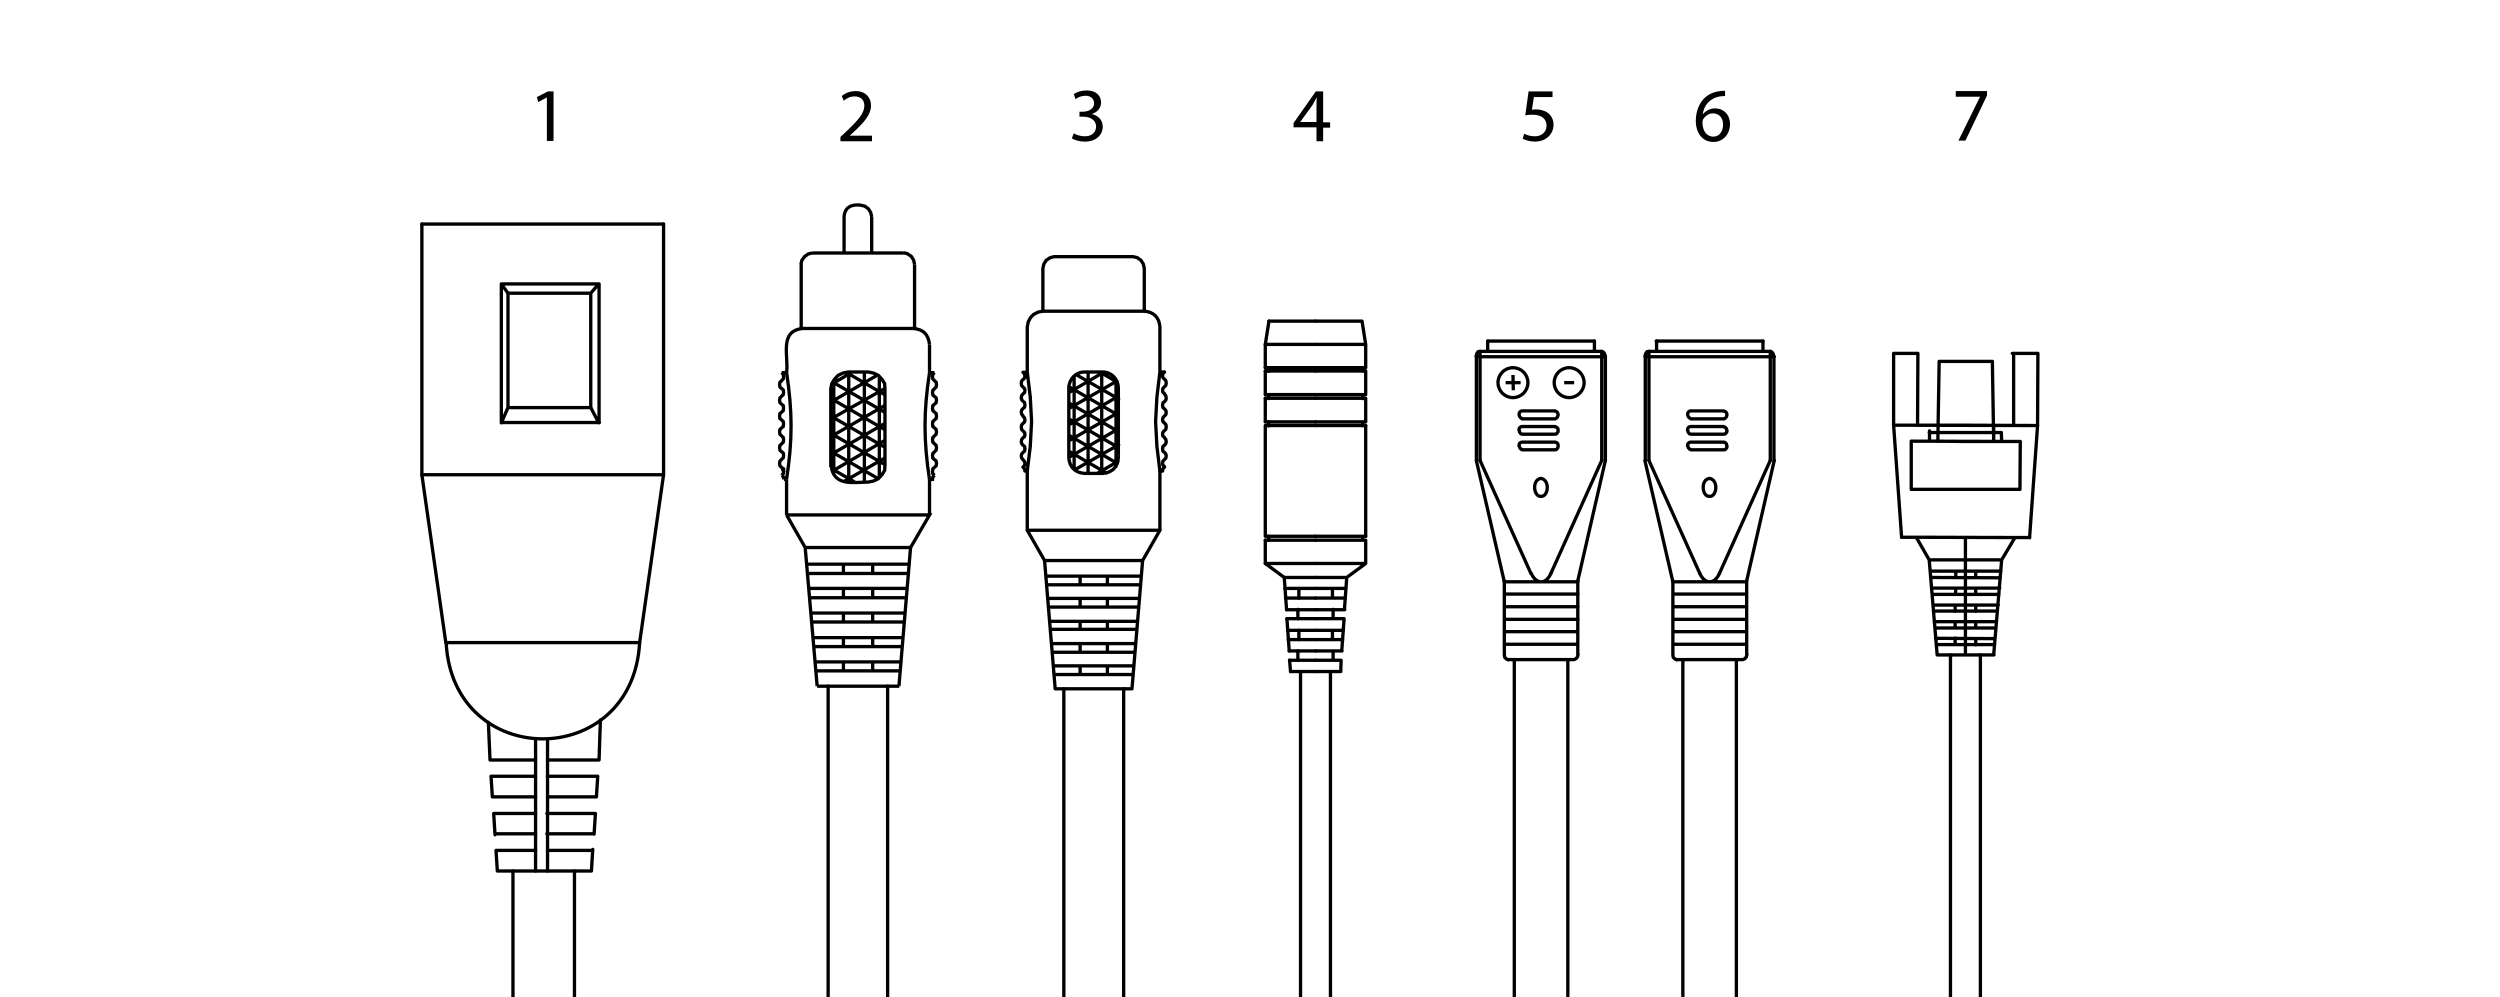 <?xml version="1.0" encoding="utf-8"?>
<!-- Generator: Adobe Illustrator 19.0.0, SVG Export Plug-In . SVG Version: 6.00 Build 0)  -->
<svg version="1.1" xmlns="http://www.w3.org/2000/svg" xmlns:xlink="http://www.w3.org/1999/xlink" x="0px" y="0px"
	 viewBox="0 0 752 300" style="enable-background:new 0 0 752 300;" xml:space="preserve">
<style type="text/css">
	.st0{fill:none;stroke:#000000;stroke-miterlimit:10;}
	.st1{fill-rule:evenodd;clip-rule:evenodd;stroke:#000000;stroke-miterlimit:10;}
	.st2{fill:none;stroke:#000000;stroke-linecap:round;stroke-linejoin:round;stroke-miterlimit:10;}
</style>
<g id="Layer_1">
	<path class="st0" d="M275.1,79.5l-0.3-1.3l-0.7-1.1l-1.2-0.8l-1.2-0.3 M273.9,164.7l5.7-9.8h-43.1 M279.6,103.7
		c-0.3-3.1-1.9-4.7-5-4.9"/>
	<line class="st0" x1="236.6" y1="144.2" x2="236.6" y2="154.9"/>
	<polyline class="st1" points="236.2,141.2 235.9,141.2 235.5,141.3 235.8,142.1 	"/>
	<path class="st0" d="M241,98.8V79.5 M275.1,98.8V79.5 M244.3,76.1h24.1 M256.8,76.1h2.5 M244.3,76.1l-1.2,0.3l-1.1,0.8l-0.8,1.1
		l-0.3,1.3 M271.8,76.1h-3.5 M262.2,65.2l-0.3-1.3l-0.7-1.1l-1.1-0.8l-1.3-0.3 M258.9,61.7c-2.6-0.3-4.8,0.5-5,3.5 M253.9,76.1V65.2
		 M262.2,76.1V65.2 M266.1,118.7l-11.4-6.6 M266.1,124l-15.5-9 M266.1,129.2l-16.1-9.3 M266.1,134.5l-16.1-9.3 M266.1,139.7
		l-16.1-9.3 M264.2,144l-14.2-8.2 M257.1,145l-6.9-4 M256.1,112.1l-5.7,3.3 M263.8,112.9l-13.8,8 M266.1,116.9L250,126 M266.1,122
		l-16.1,9.3 M266.1,127.4l-16.1,9.3 M266.1,132.5l-15.7,9.2 M266.1,137.8l-12.2,7 M250.8,114.5v28.2 M255.3,112.1v33 M260,112.1v33
		 M264.5,113.4v30.3 M235.8,144.2h0.8 M235.8,144.2l-0.1-0.7l-0.5-0.5 M235.1,143l0.5-0.5l0.1-0.7l-0.1-0.8l-0.5-0.4 M235.1,133.5
		l0.5-0.5l0.1-0.7l-0.1-0.7l-0.5-0.5 M241.5,98.8h33.1 M241.5,98.8c-7.3,0.7-4.2,8.4-4.9,13.3 M235.1,128.7l0.5-0.4l0.1-0.8
		l-0.1-0.7l-0.5-0.5 M235.1,114.5l0.5-0.5l0.1-0.7l-0.1-0.7l-0.5-0.5 M235.1,124l0.5-0.5l0.1-0.7l-0.1-0.8l-0.5-0.4 M235.1,119.2
		l0.5-0.5l0.1-0.7l-0.1-0.7l-0.5-0.5 M235.1,112.1h1.5 M235.1,138.2l0.5-0.5l0.1-0.7l-0.1-0.7l-0.5-0.5 M235.1,128.7l-0.5,0.5
		l-0.1,0.7l0.1,0.7l0.5,0.5 M235.1,119.2l-0.5,0.5l-0.1,0.7l0.1,0.7l0.5,0.5 M235.1,114.5l-0.5,0.5l-0.1,0.7l0.1,0.7l0.5,0.5
		 M235.1,124l-0.5,0.4l-0.1,0.8l0.1,0.7l0.5,0.4 M235.1,133.5l-0.5,0.5l-0.1,0.7l0.1,0.7l0.5,0.5 M250,140c0.7,6.3,6.4,5.1,11.2,5
		l1.5-0.3l1.5-0.7l1.1-1.2l0.8-1.3l0.1-1.6v-22.9l-0.1-1.6l-0.8-1.3l-1.1-1.2l-1.5-0.7l-1.5-0.3h-6.1l-1.5,0.3l-1.5,0.7l-1.1,1.2
		l-0.8,1.3l-0.3,1.6V140z M236.6,144.2c1.8-11.8,1.8-20.3,0-32.2 M235.1,138.2l-0.5,0.5l-0.1,0.7l0.1,0.7l0.5,0.5"/>
	<path class="st0" d="M242.2,164.7l3.6,41.7 M253.7,191.8v2.7 M273.9,164.7l-3.5,41.7 M262.5,191.8v2.7 M243.5,179.8h29.2
		 M243.2,177H273 M242.8,172.5h30.6 M242.7,169.7h30.8 M242.2,164.7h31.8 M244.2,187.1h27.9 M244.6,191.8h27.1 M243.9,184.4h28.4
		 M253.7,169.7v2.8 M236.6,154.9l5.6,9.8 M253.7,177v2.8 M253.7,184.4v2.8 M262.5,169.7v2.8 M262.5,177v2.8 M262.5,184.4v2.8
		 M245.1,199.1h26 M245.8,206.4h24.7 M245.4,201.8h25.5 M244.7,194.5h26.8 M253.7,199.1v2.7 M262.5,199.1v2.7"/>
	<line class="st0" x1="279.6" y1="144.2" x2="279.6" y2="154.9"/>
	<path class="st0" d="M281.1,140.6l-0.5,0.4l-0.1,0.8l0.1,0.7l0.5,0.5 M281.1,143l-0.5,0.5l-0.1,0.7h-0.8 M281.1,131.1l-0.5,0.5
		l-0.1,0.7l0.1,0.7l0.5,0.5 M279.6,103.7v8.4 M281.1,126.3l-0.5,0.5l-0.1,0.7l0.1,0.8l0.5,0.4 M281.1,131.1l0.5-0.5l0.1-0.7
		l-0.1-0.7l-0.5-0.5 M281.1,112.1l-0.5,0.5l-0.1,0.7l0.1,0.7l0.5,0.5 M281.1,121.6l-0.5,0.4l-0.1,0.8l0.1,0.7l0.5,0.5 M281.1,116.9
		l-0.5,0.5l-0.1,0.7l0.1,0.7l0.5,0.5 M281.1,121.6l0.5-0.5l0.1-0.7l-0.1-0.7l-0.5-0.5 M281.1,116.9l0.5-0.5l0.1-0.7l-0.1-0.7
		l-0.5-0.5 M281.1,112.1h-1.5 M281.1,126.3l0.5-0.4l0.1-0.7l-0.1-0.8l-0.5-0.4 M281.1,135.9l0.5-0.5l0.1-0.7l-0.1-0.7l-0.5-0.5
		 M281.1,135.9l-0.5,0.5l-0.1,0.7l0.1,0.7l0.5,0.5 M279.6,112.1c-1.8,11.8-1.8,20.3,0,32.2 M281.1,140.6l0.5-0.5l0.1-0.7l-0.1-0.7
		l-0.5-0.5"/>
	<path class="st2" d="M380.6,128v33.2 M381.7,96.6h14 M380.6,169.5h15.1 M380.6,161.3h15.1 M380.6,162.5h15.1 M387.1,186.1h8.6
		 M387.4,189.6h8.3 M387.5,192.4h8.2 M386.7,179.9h9 M387,183.4h8.7 M386.3,173.7h9.4 M386.5,177h9.3 M380.6,119.8h15.1
		 M380.6,126.9h15.1 M380.6,103.6h15.1 M380.6,118.7h15.1 M380.6,111.6h15.1 M380.6,110.6h15.1 M380.6,128h15.1 M387.9,198.6h7.8
		 M387.8,195.8h7.9 M388.2,202h7.5"/>
	<path class="st2" d="M380.6,103.6l1.1-7 M381.6,126.9v1.2 M380.6,119.8v7 M380.6,103.6v7 M381.6,110.6v1.1 M380.6,111.6v7
		 M381.6,118.7v1.2"/>
	<path class="st2" d="M387.1,186.1l0.7,9.7 M380.6,169.5l5.7,4.2 M381.6,161.3v1.2 M380.6,162.5v7 M386.3,173.7l0.7,9.7
		 M390.7,192.4v-2.8 M390.7,177v2.9 M390.4,186.1v-2.8 M387.9,198.6l0.3,3.4 M390.4,198.6v-2.8"/>
	<line class="st2" x1="410.8" y1="128" x2="410.8" y2="161.3"/>
	<path class="st2" d="M410.8,103.6l-1.1-7h-14 M409.9,126.9v1.2 M410.8,119.8v7 M410.8,103.6v7 M409.9,110.6v1.1 M410.8,111.6v7
		 M409.9,118.7v1.2 M410.8,119.8h-15.1 M410.8,126.9h-15.1 M410.8,103.6h-15.1 M410.8,118.7h-15.1 M410.8,110.6h-15.1 M410.8,111.6
		h-15.1 M410.8,128h-15.1"/>
	<path class="st2" d="M404.3,186.1l-0.7,9.7 M410.8,169.5l-5.7,4.2 M409.9,161.3v1.2 M395.7,169.5h15.1v-7 M410.8,162.5h-15.1
		 M410.8,161.3h-15.1 M405.1,173.7l-0.7,9.7 M400.8,192.4v-2.8 M400.8,177v2.9 M401,186.1v-2.8 M404.3,186.1h-8.6 M404.5,183.4h-8.7
		 M404.9,177h-9.1 M404.7,179.9h-9 M405.1,173.7h-9.4 M404.1,189.6h-8.3 M403.9,192.4h-8.2 M401,198.6v-2.8 M395.7,198.6h7.7
		l-0.1,3.4h-7.5 M403.7,195.8h-7.9"/>
</g>
<g id="Layer_4">
	<path class="st2" d="M467.8,135.3l0.4-0.1l0.4-0.5l0.1-0.5 M457,134.1l0.1,0.5l0.4,0.5l0.4,0.1 M457.8,133h10 M467.8,130.6h-10
		 M457.8,128.3h10 M467.8,126h-10 M457.8,123.6h10 M457.8,133l-0.4,0.1l-0.4,0.4l-0.1,0.6 M457.8,128.3l-0.4,0.1l-0.4,0.4l-0.1,0.6
		 M457,129.5l0.1,0.5l0.4,0.5l0.4,0.1 M457.8,123.6c-1.1,0.1-1.2,1.8,0,2.3 M457,134.1L457,134.1 M457,129.5L457,129.5 M457,124.8
		L457,124.8 M468.7,134.1l-0.1-0.6l-0.4-0.4l-0.4-0.1 M467.8,130.6l0.4-0.1l0.4-0.5l0.1-0.5 M468.7,129.5l-0.1-0.6l-0.4-0.4
		l-0.4-0.1 M467.8,126c1.2-0.5,1.1-2.2,0-2.3 M468.7,134.1L468.7,134.1 M468.7,129.5L468.7,129.5 M468.7,124.8L468.7,124.8
		 M467.8,135.3h-10 M474.6,174.7l8.3-36.2 M452.5,175l-8.4-36.4 M466.5,172.5l15.3-34 M445.2,138.5l15.3,34"/>
	<path class="st2" d="M481.8,105.7v32.8 M482.9,107.3v31.2 M482.9,107.3l-0.2-0.8l-0.4-0.6l-0.6-0.1"/>
	<path class="st2" d="M447.5,102.6v3.1 M445.2,105.7l-0.6,0.1l-0.4,0.6l-0.2,0.8 M444.1,107.3v31.2 M445.2,105.7v32.8 M479.6,102.6
		v3.1"/>
	<path class="st2" d="M463.5,149.3c2.3,0.2,2.8-5,0-5.4C460.7,144.3,461.3,149.5,463.5,149.3z M452.5,193.8h22.1 M453.6,198.4h19.9
		 M452.5,193.8h22.1 M452.5,190h22.1 M452.5,182.5h9.4 M452.5,178.7h9.4 M452.5,175h9.4 M452.5,186.3h9.4 M452.5,174.7v22.2l0.1,0.8
		l0.5,0.5l0.6,0.3 M473.5,198.4l0.6-0.3l0.4-0.5l0.2-0.8 M461.9,175h12.8 M461.9,178.7h12.8 M461.9,182.5h12.8 M461.9,186.3h12.8
		 M460.6,172.5c1.5,3.3,4.4,3.4,5.9,0 M474.6,196.9v-22.2 M444.1,107.3h38.8 M445.2,105.7h36.6 M479.6,105.7h-32.1 M479.6,102.6
		h-32.1"/>
	<path class="st2" d="M518.6,135.3l0.4-0.1l0.4-0.5l0.1-0.5 M507.7,134.1l0.1,0.5l0.4,0.5l0.4,0.1 M508.5,133h10 M518.6,130.6h-10
		 M508.5,128.3h10 M518.6,126h-10 M508.5,123.6h10 M508.5,133l-0.4,0.1l-0.4,0.4l-0.1,0.6 M508.5,128.3l-0.4,0.1l-0.4,0.4l-0.1,0.6
		 M507.7,129.5l0.1,0.5l0.4,0.5l0.4,0.1 M508.5,123.6c-1.1,0.1-1.2,1.8,0,2.3 M507.7,134.1L507.7,134.1 M507.7,129.5L507.7,129.5
		 M507.7,124.8L507.7,124.8 M519.4,134.1l-0.1-0.6l-0.4-0.4l-0.4-0.1 M518.6,130.6l0.4-0.1l0.4-0.5l0.1-0.5 M519.4,129.5l-0.1-0.6
		l-0.4-0.4l-0.4-0.1 M518.6,126c1.2-0.5,1.1-2.2,0-2.3 M519.4,134.1L519.4,134.1 M519.4,129.5L519.4,129.5 M519.4,124.8L519.4,124.8
		 M518.6,135.3h-10 M525.4,174.7l8.3-36.2 M503.2,175l-8.4-36.4 M517.2,172.5l15.3-34 M496,138.5l15.3,34"/>
	<path class="st2" d="M532.5,105.7v32.8 M533.6,107.3v31.2 M533.6,107.3l-0.2-0.8l-0.4-0.6l-0.6-0.1"/>
	<path class="st2" d="M498.3,102.6v3.1 M496,105.7l-0.6,0.1l-0.4,0.6l-0.2,0.8 M494.9,107.3v31.2 M496,105.7v32.8 M530.3,102.6v3.1"
		/>
	<path class="st2" d="M514.2,149.3c2.3,0.2,2.8-5,0-5.4C511.4,144.3,512,149.5,514.2,149.3z M503.2,193.8h22.1 M504.3,198.4h19.9
		 M503.2,193.8h22.1 M503.2,190h22.1 M503.2,182.5h9.4 M503.2,178.7h9.4 M503.2,175h9.4 M503.2,186.3h9.4 M503.2,174.7v22.2l0.1,0.8
		l0.5,0.5l0.6,0.3 M524.3,198.4l0.6-0.3l0.4-0.5l0.2-0.8 M512.6,175h12.8 M512.6,178.7h12.8 M512.6,182.5h12.8 M512.6,186.3h12.8
		 M511.3,172.5c1.5,3.3,4.4,3.4,5.9,0 M525.4,196.9v-22.2 M494.9,107.3h38.8 M496,105.7h36.6 M530.3,105.7h-32.1 M530.3,102.6h-32.1
		"/>
	<path class="st2" d="M572,161.6l-2.4-33.7 M610.5,161.7l2.4-33.7"/>
	<path class="st2" d="M582.7,197h8.5 M601.9,171.8h-21.2 M602.1,168.4h-21.8 M601.7,173.8l-20.9-0.1 M601.3,178.8h-20.1
		 M601.5,176.9h-20.4 M606.1,161.7l-29.7-0.1 M610.5,161.7l-38.5-0.1 M600.8,183.8h-19.2 M601.1,182h-19.6 M600.5,187h-18.7
		 M600.4,188.9H582 M600.1,192.1l-17.9-0.1 M600,193.9h-17.6 M576.4,161.6l3.9,6.8l2.4,28.6h17.1 M602.1,168.4l-2.4,28.6 M591.2,197
		v-35.4 M606.1,161.7l-4,6.7 M588.3,176.9l-0.1,1.9 M588.3,171.8v1.9 M594.3,176.9v1.9 M594.3,171.8v1.9 M588.1,182v1.9
		 M588.1,191.9v2 M588.1,187v1.9 M591.2,197h0.1 M594.3,182v1.9 M594.3,192.1v1.9 M594.3,187v1.9 M591.3,147.2h-16.4 M591.3,108.7
		h-8 M591.3,132.8l-8.4-0.1 M591.3,127.9h-21.7 M602,130.1h-21.7 M574.9,132.7l32.8,0.1 M610.9,128l-39.2-0.1 M574.9,147.2h0.1
		 M576.9,106.3l-0.1,21.6 M569.6,127.9v-21.6 M583.3,108.7l-0.4,24 M576.9,106.3h-7.3H576.9z M569.6,127.9h0.1 M580.4,132.7h0.1
		 M574.9,132.7h0.1 M580.4,132.7v-3.1 M580.4,132.7h2.5 M574.9,147.2v-14.5 M612.9,128l0.1-21.7 M605.7,106.3V128 M599.3,108.7
		l0.4,24.1 M605.3,106.3h7.7h-7.3 M599.7,128v4.8h2.4 M602.1,132.8l-0.1-2.7 M607.7,132.8l-0.1,14.4 M591.3,147.2h0.1 M591.3,108.7
		h0.1 M591.3,147.2h16.3H591.3z M591.3,108.7h8H591.3z M591.3,127.9l21.6,0.1 M591.3,132.8h8.4"/>
	<line class="st2" x1="154.3" y1="262" x2="154.3" y2="307"/>
	<line class="st2" x1="172.8" y1="262" x2="172.8" y2="311.6"/>
	<line class="st2" x1="249.1" y1="206.4" x2="249.1" y2="300"/>
	<line class="st2" x1="267" y1="206.4" x2="267" y2="307.5"/>
	<line class="st2" x1="320" y1="207.2" x2="320" y2="300.2"/>
	<line class="st2" x1="338" y1="207.2" x2="338" y2="308.3"/>
	<line class="st2" x1="455.5" y1="198.6" x2="455.5" y2="300"/>
	<line class="st2" x1="471.6" y1="198.6" x2="471.6" y2="299.7"/>
	<line class="st2" x1="506.2" y1="198.6" x2="506.2" y2="300.4"/>
	<line class="st2" x1="522.3" y1="198.6" x2="522.3" y2="299.7"/>
	<line class="st2" x1="391.2" y1="202.5" x2="391.2" y2="300.2"/>
	<line class="st2" x1="400.2" y1="202.5" x2="400.2" y2="303.6"/>
	<line class="st2" x1="586.7" y1="197" x2="586.7" y2="299.9"/>
	<line class="st2" x1="595.7" y1="197" x2="595.7" y2="299.9"/>
	<g>
		<path d="M164.5,29.3L164.5,29.3l-2.6,1.4l-0.4-1.5l3.3-1.7h1.7v14.9h-2V29.3z"/>
	</g>
	<g>
		<path d="M252.8,42.4v-1.2l1.6-1.5c3.8-3.6,5.5-5.6,5.6-7.8c0-1.5-0.7-2.9-3-2.9c-1.4,0-2.5,0.7-3.2,1.3l-0.6-1.4
			c1-0.9,2.5-1.5,4.2-1.5c3.2,0,4.6,2.2,4.6,4.3c0,2.8-2,5-5.2,8l-1.2,1.1v0h6.7v1.7H252.8z"/>
	</g>
	<g>
		<path d="M323,40.1c0.6,0.4,1.9,0.9,3.3,0.9c2.6,0,3.4-1.7,3.4-2.9c0-2.1-1.9-3-3.9-3h-1.1v-1.5h1.1c1.5,0,3.3-0.8,3.3-2.5
			c0-1.2-0.8-2.3-2.6-2.3c-1.2,0-2.3,0.5-3,1l-0.5-1.5c0.8-0.6,2.3-1.1,3.9-1.1c2.9,0,4.3,1.7,4.3,3.6c0,1.5-0.9,2.9-2.8,3.5v0
			c1.8,0.4,3.3,1.7,3.3,3.8c0,2.4-1.9,4.5-5.4,4.5c-1.7,0-3.2-0.5-3.9-1L323,40.1z"/>
	</g>
	<g>
		<path d="M396,42.4v-4.1h-6.9V37l6.7-9.5h2.2v9.3h2.1v1.6h-2.1v4.1H396z M396,36.7v-5c0-0.8,0-1.6,0.1-2.3H396
			c-0.5,0.9-0.8,1.5-1.2,2.2l-3.7,5.1v0H396z"/>
	</g>
	<g>
		<path d="M467.1,29.2h-5.7l-0.6,3.8c0.3,0,0.7-0.1,1.2-0.1c1.2,0,2.3,0.3,3.2,0.8c1.2,0.7,2.1,2,2.1,3.8c0,2.9-2.3,5.1-5.6,5.1
			c-1.6,0-3-0.5-3.7-0.9l0.5-1.5c0.6,0.4,1.8,0.8,3.2,0.8c1.9,0,3.5-1.2,3.5-3.2c0-1.9-1.3-3.3-4.3-3.3c-0.9,0-1.5,0.1-2.1,0.2
			l1-7.2h7.2V29.2z"/>
	</g>
	<g>
		<path d="M518.9,28.9c-0.4,0-0.9,0-1.5,0.1c-3.2,0.5-4.9,2.9-5.2,5.3h0.1c0.7-0.9,2-1.7,3.6-1.7c2.6,0,4.5,1.9,4.5,4.8
			c0,2.7-1.9,5.3-5,5.3c-3.2,0-5.3-2.5-5.3-6.4c0-2.9,1.1-5.3,2.5-6.7c1.2-1.2,2.9-2,4.8-2.2c0.6-0.1,1.1-0.1,1.5-0.1V28.9z
			 M518.3,37.5c0-2.1-1.2-3.4-3.1-3.4c-1.2,0-2.3,0.8-2.9,1.8c-0.1,0.2-0.2,0.5-0.2,0.9c0,2.5,1.2,4.3,3.3,4.3
			C517.1,41.1,518.3,39.6,518.3,37.5z"/>
	</g>
	<g>
		<path d="M597.7,27.4v1.3l-6.5,13.6h-2.1l6.5-13.2v0h-7.3v-1.7H597.7z"/>
	</g>
	<circle class="st0" cx="455.1" cy="115.1" r="4.5"/>
	<circle class="st0" cx="472" cy="115.1" r="4.5"/>
	<line class="st0" x1="452.9" y1="115.1" x2="457.4" y2="115.1"/>
	<line class="st0" x1="455.1" y1="112.8" x2="455.2" y2="117.4"/>
	<line class="st0" x1="470.5" y1="115.1" x2="473.5" y2="115.1"/>
</g>
<g id="Layer_2">
	<path class="st2" d="M126.9,142.8h72.7 M192.4,193.3h-58.2C136.2,231.9,190.3,231.9,192.4,193.3z"/>
	<path class="st2" d="M199.6,67.4h-72.7"/>
	<path class="st2" d="M164.7,262v-28.4 M161.1,262v-39.5"/>
	<path class="st2" d="M126.9,67.4v75.3 M152.8,122.6h25 M177.7,88.2h-25 M150.8,85.4h29.4v41.7h-29.4V85.4z M150.8,85.4l2,2.8v34.4
		l-2,4.6 M177.7,88.2v34.4l2.4,4.6 M177.7,88.2l2.4-2.8 M180.2,127.1h0.1 M126.9,142.8l7.2,50.5"/>
	<path class="st2" d="M179.4,239.7h-14.6 M179.8,233.5h-15 M180.2,228.6h-15.4 M147.7,233.5l0.4,6.2 M164.7,233.8v-11.3
		 M146.9,217.3l0.5,11.3 M147.7,233.5h13.4 M147.4,228.6h13.7 M148.1,239.7h13 M179.8,233.5l-0.4,6.2 M180.6,216.6l-0.4,11.9"/>
	<path class="st2" d="M179.1,244.7h-14.6 M178.3,255.8h-13.6 M178.7,250.8h-14.2 M149.6,262h28.3 M161.1,262h3.6h-1.9 M169.2,262
		h-12.1 M148.5,244.7l0.4,6.4 M149.2,255.8l0.4,6.2 M148.5,244.7h12.6 M149.6,262h13.3 M149.2,255.8h11.9 M148.9,250.8h12.2
		 M179.1,244.7l-0.4,6.2 M178.3,255.5l-0.4,6.4"/>
	<path class="st2" d="M199.6,67.4v75.3 M192.4,193.3l7.2-50.5"/>
</g>
<g id="Layer_3">
	<path class="st2" d="M309,141.7v17.7 M348.9,141.7v17.7"/>
	<path class="st2" d="M330,142.4l6.3-3.6 M323.3,141.3l13.2-7.5 M321.5,137.6l14.9-8.6 M321.5,132.6l14.9-8.5 M321.5,127.8l14.9-8.6
		 M321.5,122.9l14.5-8.3 M321.5,118.1l10.6-6.2 M321.5,135.7l11.3,6.6 M321.5,130.9l14.6,8.5 M321.5,126l14.9,8.6 M321.5,121.2
		l14.9,8.6 M321.5,116.3l14.9,8.6 M323.7,112.7l12.8,7.3 M330.9,111.9l5.2,3.1 M323.1,113.1v28.1 M327.3,111.9v30.5 M331.4,111.9
		v30.5 M335.7,114.2v26.1 M307.7,131.7l-0.4,0.5l-0.1,0.7l0.1,0.5l0.4,0.5 M336.4,116.6v21.1 M336.4,116.6c-0.1-2.6-2.1-4.7-4.7-4.7
		 M326.2,111.9h5.5 M326.2,111.9c-2.6,0-4.6,2.1-4.7,4.7 M321.5,137.7v-21.1 M321.5,137.7c0.2,2.8,1.9,4.5,4.7,4.7 M331.7,142.4
		h-5.5 M331.7,142.4c2.8-0.2,4.5-1.9,4.7-4.7 M309,141.7l0.9-7.4l0.4-7.5l-0.4-7.4l-0.9-7.5 M307.7,127.4l0.5-0.5l0.1-0.5l-0.1-0.7
		l-0.5-0.5 M307.7,131.7l0.5-0.4l0.1-0.7l-0.1-0.5l-0.5-0.5 M307.7,127.4l-0.4,0.4l-0.1,0.7l0.1,0.7l0.4,0.4 M307.7,122.9l-0.4,0.5
		l-0.1,0.5l0.1,0.7l0.4,0.4 M313.7,93.6l-1.5,0.3l-1.3,0.7l-0.9,0.9l-0.7,1.3l-0.3,1.5v13.6 M307.7,118.5l0.5-0.4l0.1-0.7l-0.1-0.5
		l-0.5-0.5 M307.7,114.2l-0.4,0.4l-0.1,0.7l0.1,0.7l0.4,0.4 M307.7,118.5l-0.4,0.5l-0.1,0.7l0.1,0.5l0.4,0.5 M307.7,114.2l0.5-0.5
		l0.1-0.5l-0.1-0.7l-0.5-0.5h1.3 M307.7,122.9l0.5-0.4l0.1-0.7l-0.1-0.7l-0.5-0.4 M307.7,136.1l0.5-0.4l0.1-0.7l-0.1-0.7l-0.5-0.4
		 M309,141.7h-0.7l-0.1-0.7l-0.5-0.5 M307.7,140.5l0.5-0.5l0.1-0.5l-0.1-0.7l-0.5-0.5 M307.7,136.1l-0.4,0.5l-0.1,0.5l0.1,0.7
		l0.4,0.4 M350.3,133.9l0.4-0.5l0.1-0.5l-0.1-0.7l-0.4-0.5 M348.9,111.9l-0.9,7.5l-0.4,7.4l0.4,7.5l0.9,7.4 M350.3,125.1l-0.5,0.5
		l-0.1,0.7l0.1,0.5l0.5,0.5 M350.3,129.5l0.4-0.4l0.1-0.7l-0.1-0.7l-0.4-0.4 M350.3,125.1l0.4-0.4l0.1-0.7l-0.1-0.5l-0.4-0.5
		 M350.3,129.5l-0.5,0.5l-0.1,0.5l0.1,0.7l0.5,0.4 M350.3,120.8l0.4-0.5l0.1-0.5l-0.1-0.7l-0.4-0.5 M350.3,116.3l-0.5,0.5l-0.1,0.5
		l0.1,0.7l0.5,0.4 M350.3,116.3l0.4-0.4l0.1-0.7l-0.1-0.7l-0.4-0.4 M350.3,111.9l-0.5,0.5l-0.1,0.7l0.1,0.5l0.5,0.5 M350.3,120.8
		l-0.5,0.4l-0.1,0.7l0.1,0.7l0.5,0.4 M348.9,98.3v13.6 M348.9,98.3c-0.2-2.8-1.9-4.5-4.7-4.7 M350.3,111.9h-1.3 M350.3,133.9
		l-0.5,0.4l-0.1,0.7l0.1,0.7l0.5,0.4 M350.3,138.2l-0.5,0.5l-0.1,0.7l0.1,0.5l0.5,0.5 M350.3,140.5l-0.5,0.5l-0.1,0.7 M350.3,138.2
		l0.4-0.4l0.1-0.7l-0.1-0.5l-0.4-0.5 M349.6,141.7h-0.7"/>
	<path class="st2" d="M344.2,80.7v12.9h-30.5 M344.2,80.7l-0.3-1.3l-0.7-1.1l-1.1-0.8l-1.3-0.3 M317.1,77.2h23.8 M317.1,77.2
		l-1.2,0.3l-1.2,0.8l-0.7,1.1l-0.3,1.3 M313.7,93.6V80.7"/>
	<path class="st2" d="M324.9,186.9v2.4 M333.1,186.9v2.4 M314.2,168.6l3.2,38.6 M309,159.5h39.9l-5.2,9.1l-3.2,38.6 M342.7,180
		h-27.5 M342.5,182.6h-27 M342.1,186.9h-26.2 M324.9,180v2.6 M333.1,180v2.6 M309,159.5l5.2,9.1 M343,175.9h-28.1 M343.7,168.6
		h-29.4 M343.3,173.3h-28.6 M324.9,173.3v2.6 M333.1,173.3v2.6 M340.4,207.2h-23 M341,200.3h-24.1 M340.7,202.9h-23.5 M341.4,196.2
		h-24.9 M341.9,189.3H316 M341.5,193.6h-25.1 M324.9,200.3v2.6 M333.1,200.3v2.6 M324.9,193.6v2.6 M333.1,193.6v2.6"/>
</g>
</svg>
